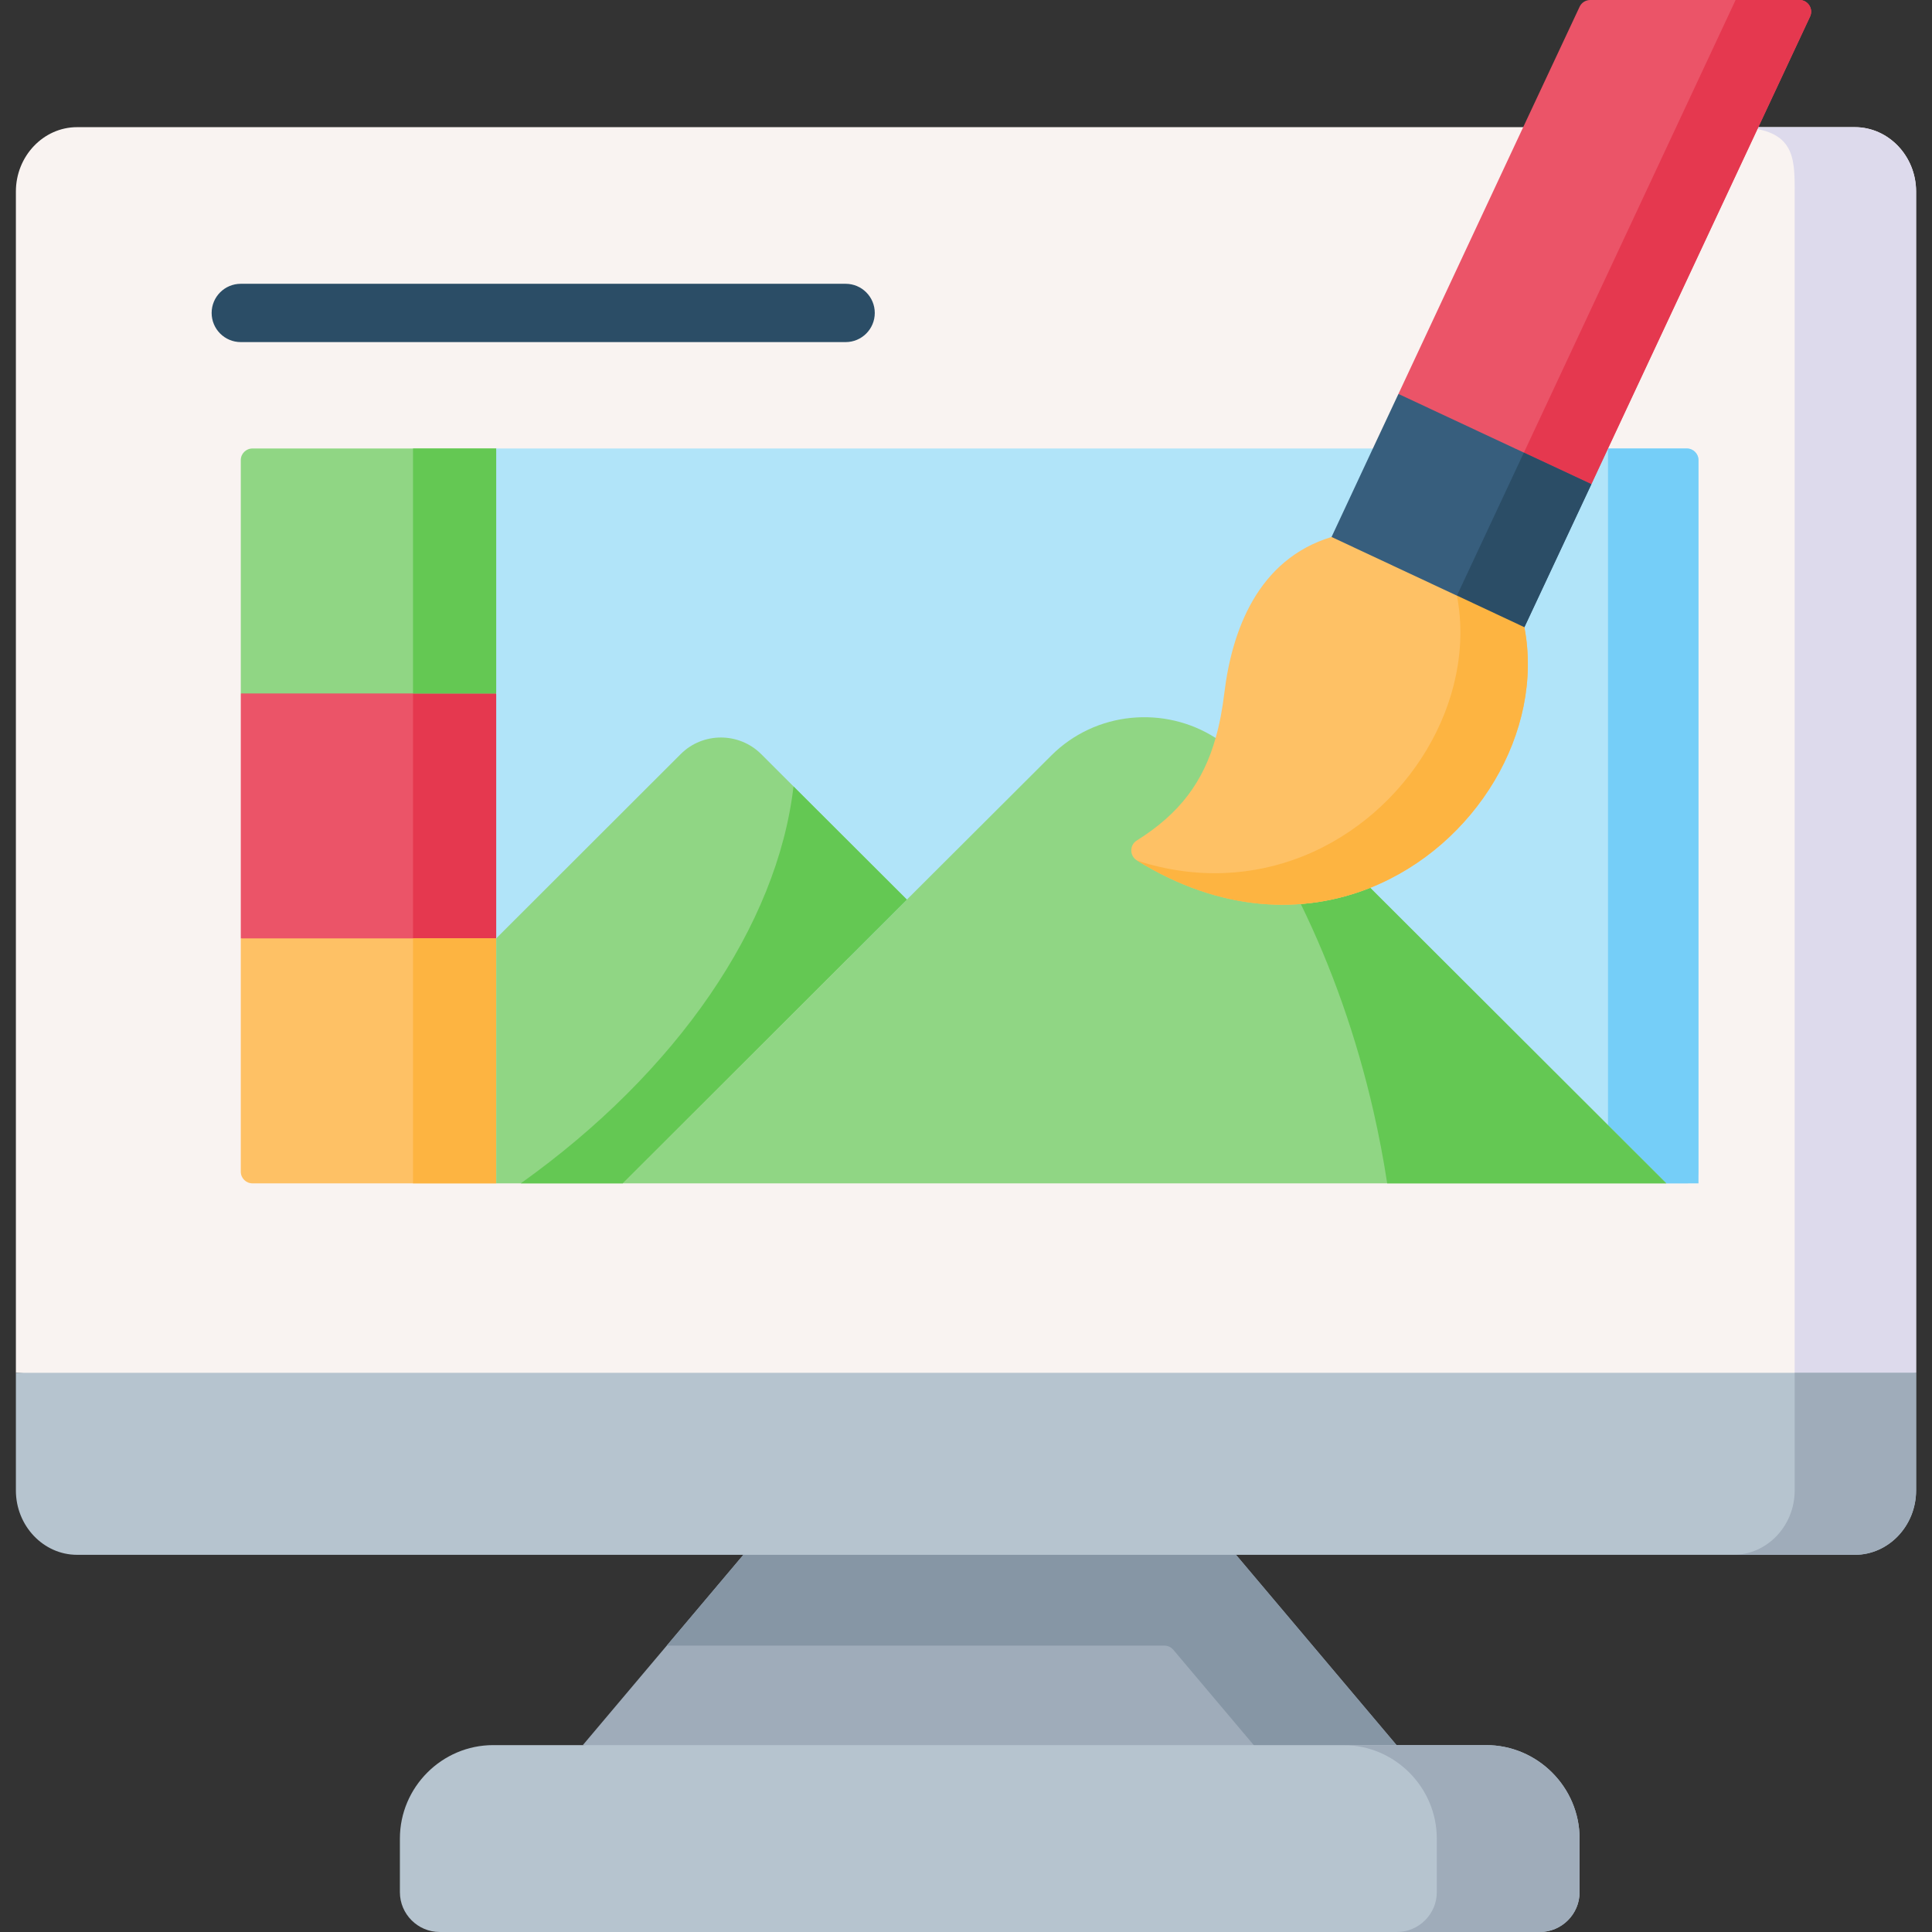 <svg width="512" height="512" viewBox="0 0 512 512" fill="none" xmlns="http://www.w3.org/2000/svg">
<rect x="0" y="0" width="512" height="512" fill="#333333" stroke="none"/>
<g clip-path="url(#clip0_602_4577)">
<path fill-rule="evenodd" clip-rule="evenodd" d="M491.551 33.699H20.418C11.512 33.699 4.211 41.379 4.211 50.753V363.799L268.307 380.444L507.787 363.799V50.753C507.787 41.379 500.487 33.699 491.551 33.699Z" fill="#F9F3F1"/>
<path fill-rule="evenodd" clip-rule="evenodd" d="M327.558 412.042L255.985 393.762L196.999 412.042L154.453 462.474L259.344 483.091L370.104 462.474L327.558 412.042Z" fill="#9FACBA"/>
<path fill-rule="evenodd" clip-rule="evenodd" d="M475.607 50.753V370.925L507.787 363.8V50.753C507.787 41.379 500.487 33.699 491.551 33.699H459.371C475.607 33.685 475.607 41.379 475.607 50.753Z" fill="#DDDAEC"/>
<path fill-rule="evenodd" clip-rule="evenodd" d="M308.571 436.103C309.482 436.103 310.346 436.505 310.933 437.2L332.258 462.472L343.559 474.824L370.103 462.472L327.557 412.04L259.777 389.922L196.998 412.04L176.703 436.102H308.571V436.103Z" fill="#8696A5"/>
<path fill-rule="evenodd" clip-rule="evenodd" d="M315.75 235.281L441.586 313.601H447.022C448.729 313.601 450.113 312.217 450.113 310.51V121.943C450.113 120.236 448.729 118.852 447.022 118.852H426.138L315.75 235.281Z" fill="#B1E4F9"/>
<path fill-rule="evenodd" clip-rule="evenodd" d="M426.141 118.852V298.182L426.17 307.509L441.588 313.601H450.115V121.943C450.115 120.236 448.731 118.852 447.024 118.852H426.141Z" fill="#75CEF8"/>
<path fill-rule="evenodd" clip-rule="evenodd" d="M131.501 183.771L95.701 172.09L63.812 183.771V248.687L95.087 266.208L131.501 248.687L143.182 219.28L131.501 183.771Z" fill="#EB5468"/>
<path fill-rule="evenodd" clip-rule="evenodd" d="M131.5 183.77L109.453 176.586V259.286L131.5 248.686L143.648 218.053L131.5 183.77Z" fill="#E5384F"/>
<path fill-rule="evenodd" clip-rule="evenodd" d="M370.102 462.473H154.451H130.71C117.102 462.473 105.977 473.628 105.977 487.236V501.457C105.977 507.239 110.708 511.999 116.519 511.999H408.065C413.876 511.999 418.607 507.239 418.607 501.457V487.236C418.607 473.628 407.452 462.473 393.844 462.473H370.102Z" fill="#B6C4CF"/>
<path fill-rule="evenodd" clip-rule="evenodd" d="M370.105 462.473H356.176C369.696 462.561 380.763 473.687 380.763 487.236V501.457C380.763 507.239 376.003 511.999 370.221 511.999H408.066C413.877 511.999 418.608 507.239 418.608 501.457V487.236C418.608 473.628 407.453 462.473 393.845 462.473H370.105Z" fill="#9FACBA"/>
<path fill-rule="evenodd" clip-rule="evenodd" d="M507.787 363.801H4.211V394.989C4.211 404.363 11.511 412.043 20.418 412.043H196.998H327.557H491.551C500.487 412.043 507.787 404.363 507.787 394.989V363.801Z" fill="#B6C4CF"/>
<path fill-rule="evenodd" clip-rule="evenodd" d="M507.787 363.801H475.607V366.05V394.989C475.607 404.363 468.307 412.043 459.371 412.043H491.551C500.487 412.043 507.787 404.363 507.787 394.989V363.801Z" fill="#9FACBA"/>
<path fill-rule="evenodd" clip-rule="evenodd" d="M131.498 183.769L143.179 156.231L131.498 118.852H66.9C65.193 118.852 63.809 120.236 63.809 121.943V183.769H131.498Z" fill="#90D684"/>
<path fill-rule="evenodd" clip-rule="evenodd" d="M131.501 248.684H63.812V310.51C63.812 312.217 65.197 313.601 66.903 313.601H131.501V248.684Z" fill="#FEC165"/>
<path fill-rule="evenodd" clip-rule="evenodd" d="M109.453 183.769H131.5L143.181 156.231L131.5 118.852H109.453V183.769Z" fill="#64C853"/>
<path fill-rule="evenodd" clip-rule="evenodd" d="M109.453 248.684H131.5V313.6H109.453V248.684Z" fill="#FDB441"/>
<path fill-rule="evenodd" clip-rule="evenodd" d="M131.5 183.768V248.684C133.018 247.136 249.824 267.227 310.124 238.288C351.064 218.664 363.124 166.217 363.825 118.852H131.5V183.768Z" fill="#B1E4F9"/>
<path fill-rule="evenodd" clip-rule="evenodd" d="M363.123 235.282L322.154 195.567C308.634 186.923 290.354 188.471 278.586 200.239L240.332 238.406L165.051 313.601H441.587L363.123 235.282Z" fill="#90D684"/>
<path fill-rule="evenodd" clip-rule="evenodd" d="M240.334 238.405L201.7 199.829C195.831 193.989 186.253 193.989 180.412 199.829L131.5 248.684V313.6H165.052L240.334 238.405Z" fill="#90D684"/>
<path fill-rule="evenodd" clip-rule="evenodd" d="M363.124 235.281C357.371 237.588 351.21 239.077 344.727 239.574C352.874 256.248 359.444 274.675 363.971 294.445C365.431 300.869 366.657 307.265 367.621 313.602H441.588L426.14 298.183L363.124 235.281Z" fill="#64C853"/>
<path fill-rule="evenodd" clip-rule="evenodd" d="M165.052 313.599L240.333 238.404L210.285 208.414C206.022 245.209 179.419 284.077 138.012 313.6L165.052 313.599Z" fill="#64C853"/>
<path fill-rule="evenodd" clip-rule="evenodd" d="M476.881 0H421.417C420.218 0 419.127 0.694 418.618 1.779L401.434 38.459L370.598 104.397L394.105 123.086L421.729 128.313L426.138 118.852L463.749 38.459L479.681 4.4C480.639 2.351 479.143 0 476.881 0Z" fill="#EB5468"/>
<path fill-rule="evenodd" clip-rule="evenodd" d="M401.699 124.547L421.731 128.314L426.14 118.853L479.68 4.4C480.639 2.351 479.143 0 476.881 0H459.955L408.269 110.501L401.699 124.547Z" fill="#E5384F"/>
<path fill-rule="evenodd" clip-rule="evenodd" d="M403.978 166.218L382.223 147.061L352.876 142.301C333.253 148.258 326.449 167.24 324.463 183.651C323.937 187.944 323.207 191.915 322.156 195.565C318.913 207.072 312.742 215.558 301.253 222.743C299.303 223.963 299.322 226.795 301.277 228.007C323.548 241.81 345.337 242.39 363.126 235.28C391.129 224.097 409.292 193.873 403.978 166.218Z" fill="#FEC165"/>
<path fill-rule="evenodd" clip-rule="evenodd" d="M421.732 128.315L370.6 104.398L363.826 118.853L352.875 142.303L403.978 166.219L421.732 128.315Z" fill="#375E7D"/>
<path fill-rule="evenodd" clip-rule="evenodd" d="M386.104 157.836C391.389 185.52 373.255 215.744 345.251 226.928C332.286 232.097 317.218 233.206 301.391 228.096C323.613 241.821 345.339 242.376 363.123 235.28C391.127 224.096 409.29 193.871 403.976 166.217L399.917 152.812L386.104 157.836Z" fill="#FDB441"/>
<path fill-rule="evenodd" clip-rule="evenodd" d="M386.105 157.836L403.977 166.217L421.731 128.313L403.831 119.961L386.105 157.836Z" fill="#2B4D66"/>
<path d="M224.098 90.659H63.812C59.545 90.659 56.086 87.2 56.086 82.933C56.086 78.666 59.545 75.207 63.812 75.207H224.098C228.365 75.207 231.824 78.666 231.824 82.933C231.824 87.2 228.365 90.659 224.098 90.659Z" fill="#2B4D66"/>
</g>
<defs>
<clipPath id="clip0_602_4577">
<rect width="512" height="512" fill="white"/>
</clipPath>
</defs>
</svg>
